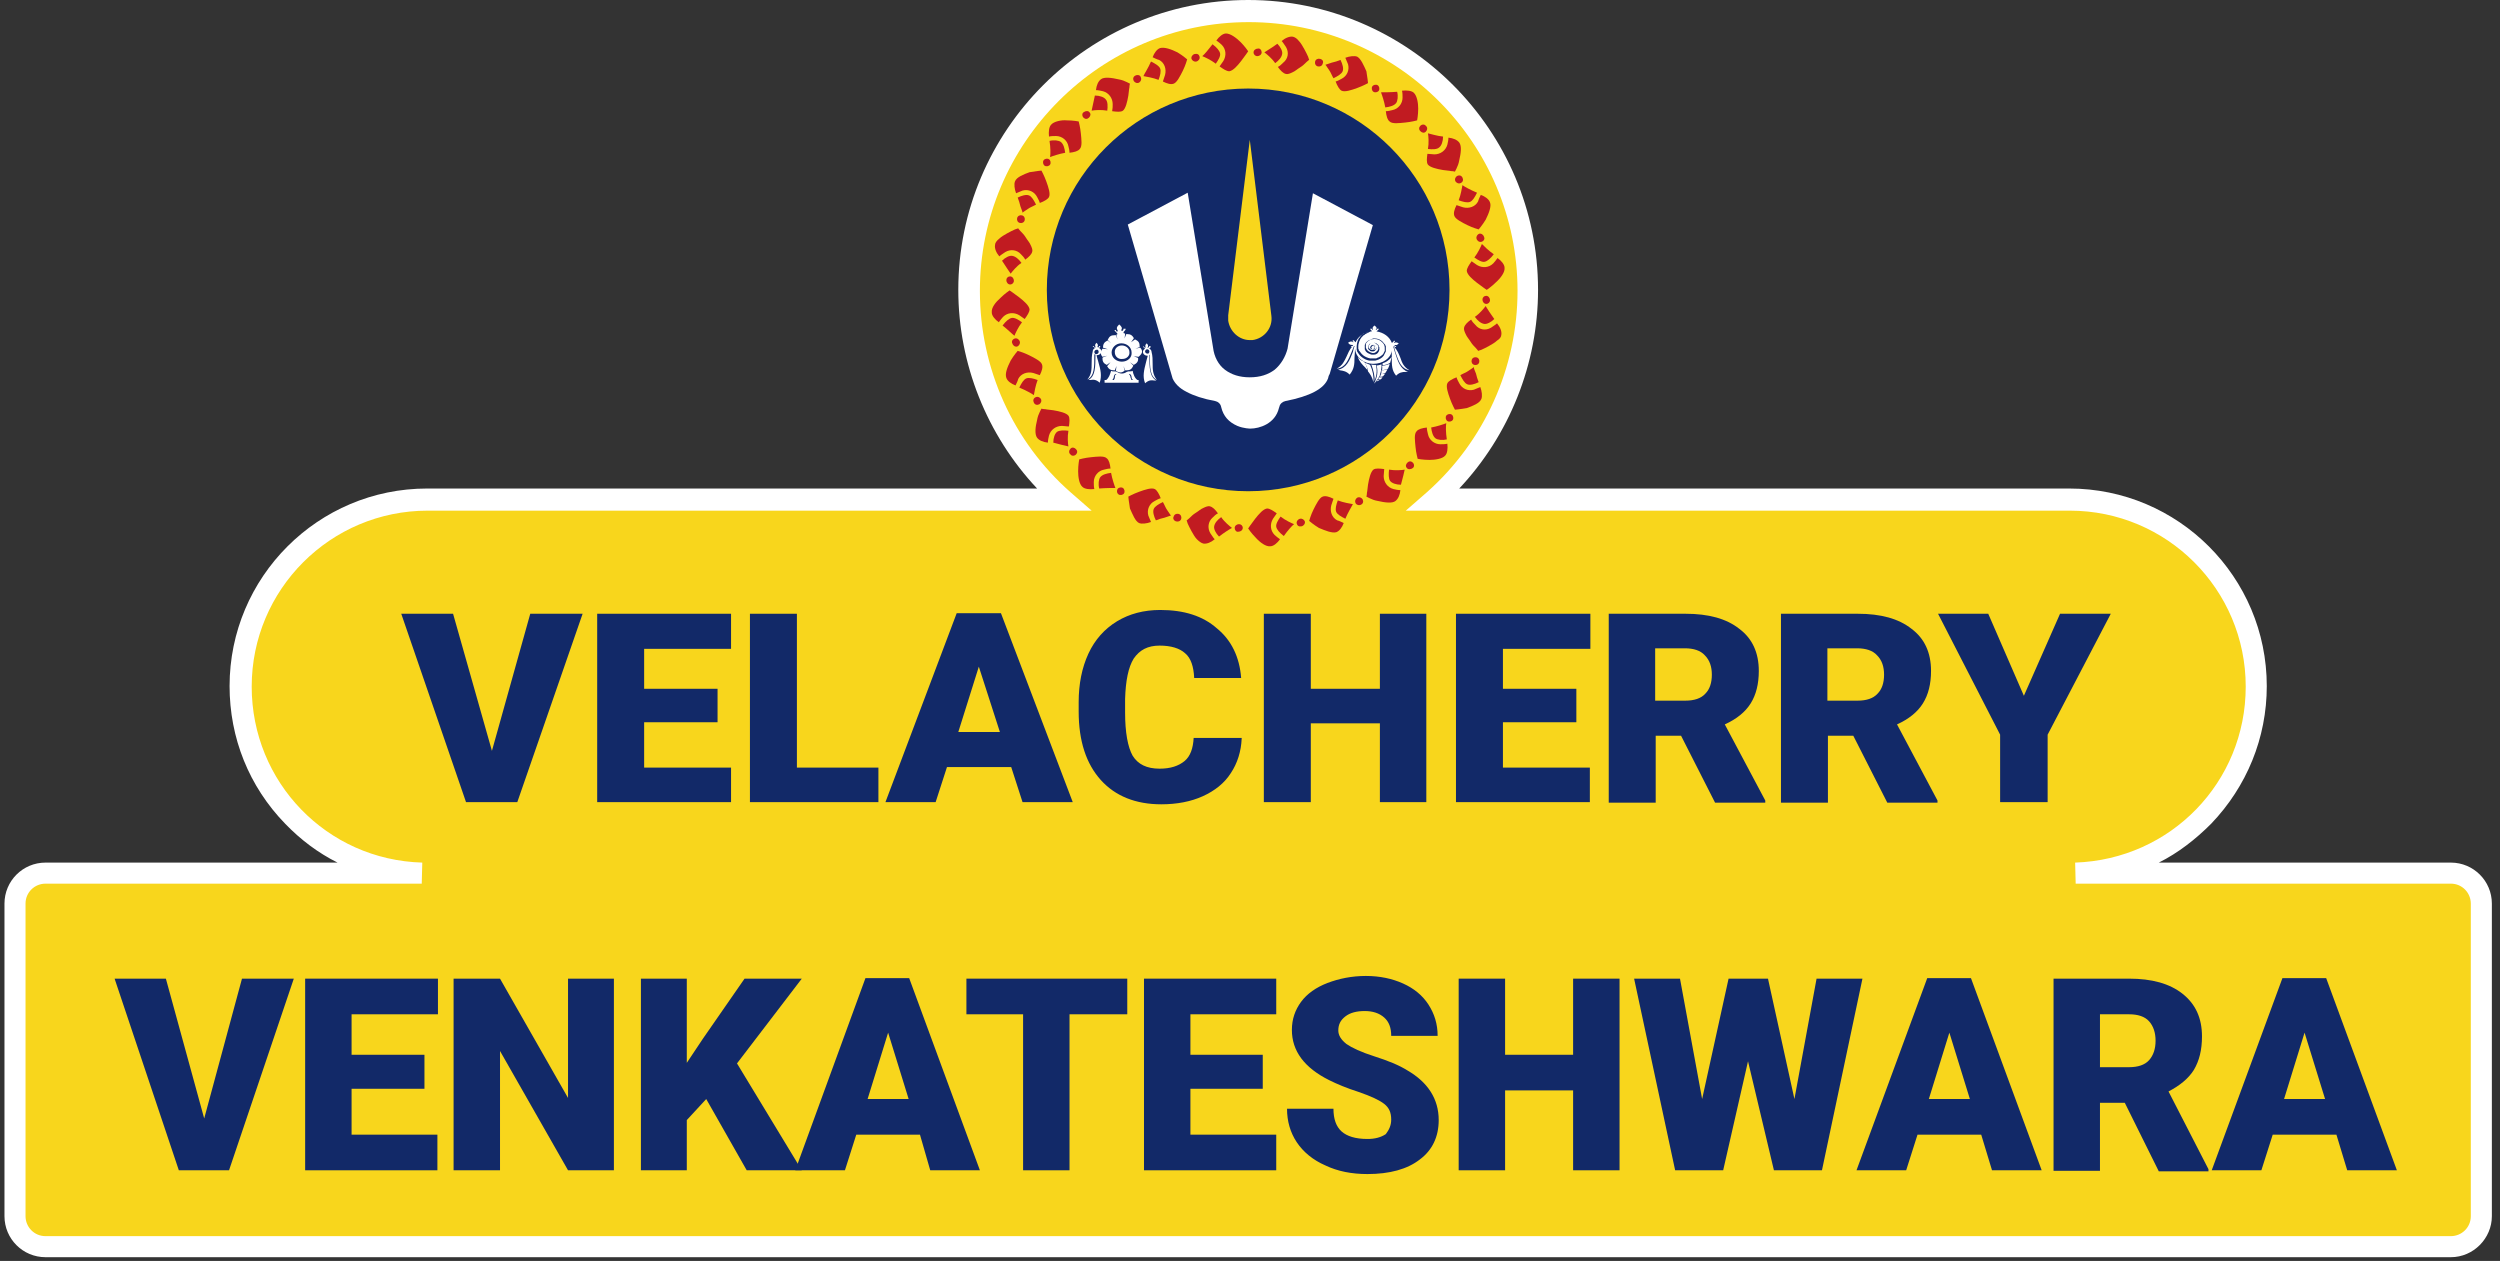 <svg width="228" height="115" viewBox="0 0 228 115" fill="none" xmlns="http://www.w3.org/2000/svg">
<rect x="0" y="0" width="228" height="115" fill="#333333" stroke="none"/>
<path fill-rule="evenodd" clip-rule="evenodd" d="M113.833 50.903C113.932 50.903 113.981 50.854 113.981 50.756C113.981 50.706 113.932 50.608 113.833 50.608C113.784 50.608 113.686 50.657 113.686 50.756C113.686 50.854 113.735 50.903 113.833 50.903Z" fill="url(#paint0_linear_128_49)"/>
<path fill-rule="evenodd" clip-rule="evenodd" d="M113.931 46.867C113.931 46.916 113.882 46.965 113.833 46.965C113.784 46.965 113.734 46.916 113.734 46.867C113.734 46.817 113.784 46.768 113.833 46.768C113.882 46.768 113.931 46.817 113.931 46.867Z" fill="url(#paint1_linear_128_49)"/>
<path fill-rule="evenodd" clip-rule="evenodd" d="M113.931 46.867C113.931 46.916 113.882 46.965 113.833 46.965C113.784 46.965 113.734 46.916 113.734 46.867C113.734 46.817 113.784 46.768 113.833 46.768C113.882 46.768 113.931 46.817 113.931 46.867Z" fill="url(#paint2_linear_128_49)"/>
<path fill-rule="evenodd" clip-rule="evenodd" d="M223.517 79.603H189.302C198.459 79.308 205.794 71.825 205.794 62.57C205.794 53.167 198.163 45.537 188.76 45.537H130.719C135.986 40.86 139.334 34.066 139.334 26.436C139.334 12.356 127.913 0.935 113.833 0.935C99.753 0.935 88.332 12.356 88.332 26.436C88.332 34.017 91.68 40.86 96.947 45.537H38.955C29.552 45.537 21.921 53.167 21.921 62.57C21.921 71.776 29.256 79.308 38.413 79.603H4.149C2.623 79.603 1.393 80.834 1.393 82.36V110.864C1.393 112.39 2.623 113.621 4.149 113.621H223.517C225.043 113.621 226.273 112.39 226.273 110.864V82.36C226.273 80.834 225.043 79.603 223.517 79.603Z" fill="#F8D61C"/>
<path fill-rule="evenodd" clip-rule="evenodd" d="M223.517 114.656H4.15C2.082 114.656 0.408 112.982 0.408 110.914V82.41C0.408 80.343 2.082 78.669 4.15 78.669H30.783C29.011 77.783 27.435 76.601 26.008 75.124C22.709 71.728 20.937 67.297 20.937 62.571C20.937 52.627 29.011 44.553 38.955 44.553H94.584C90.006 39.679 87.397 33.181 87.397 26.436C87.397 11.864 99.261 0 113.833 0C128.405 0 140.27 11.864 140.27 26.436C140.27 33.181 137.66 39.679 133.082 44.553H188.711C198.656 44.553 206.73 52.627 206.73 62.571C206.73 67.297 204.908 71.728 201.659 75.124C200.231 76.552 198.656 77.783 196.884 78.669H223.517C225.584 78.669 227.258 80.343 227.258 82.41V110.914C227.258 112.933 225.584 114.656 223.517 114.656ZM4.15 80.589C3.165 80.589 2.328 81.376 2.328 82.41V110.914C2.328 111.899 3.116 112.736 4.15 112.736H223.517C224.501 112.736 225.338 111.948 225.338 110.914V82.41C225.338 81.426 224.551 80.589 223.517 80.589H189.302L189.253 78.669C197.967 78.374 204.81 71.334 204.81 62.62C204.81 53.759 197.622 46.571 188.761 46.571H128.208L130.128 44.897C135.396 40.221 138.399 33.525 138.399 26.535C138.399 12.997 127.371 2.018 113.882 2.018C100.344 2.018 89.366 13.046 89.366 26.535C89.366 33.575 92.369 40.27 97.637 44.897L99.557 46.571H39.004C30.143 46.571 22.955 53.759 22.955 62.62C22.955 71.334 29.798 78.423 38.512 78.669L38.463 80.589H4.15Z" fill="white"/>
<path fill-rule="evenodd" clip-rule="evenodd" d="M132.196 26.437C132.196 36.578 123.975 44.8 113.833 44.8C103.692 44.8 95.471 36.578 95.471 26.437C95.471 16.296 103.692 8.074 113.833 8.074C123.975 8.074 132.196 16.296 132.196 26.437Z" fill="#122968"/>
<path fill-rule="evenodd" clip-rule="evenodd" d="M113.981 12.751L112.012 28.751C112.012 28.898 112.012 29.095 112.012 29.243C112.159 30.227 112.996 31.015 113.981 31.015C114.079 31.015 114.129 31.015 114.227 31.015C115.31 30.867 116.098 29.883 115.95 28.8L113.981 12.751Z" fill="#F8D61C"/>
<path fill-rule="evenodd" clip-rule="evenodd" d="M116.244 33.722C115.653 34.165 114.915 34.411 113.979 34.411C113.044 34.411 112.306 34.165 111.715 33.722C111.124 33.279 110.73 32.541 110.632 31.704L108.318 17.575L102.854 20.479L106.94 34.51C107.136 34.953 107.53 35.396 108.22 35.74C108.86 36.085 109.746 36.38 110.829 36.577C111.075 36.627 111.321 36.824 111.37 37.119C111.567 37.956 112.059 38.497 112.847 38.842C113.438 39.088 114.029 39.088 114.029 39.088C114.866 39.088 116.293 38.645 116.638 37.217C116.638 37.168 116.687 37.119 116.687 37.07C116.736 36.824 116.982 36.627 117.229 36.577C119.493 36.134 120.773 35.445 121.118 34.51L121.167 34.313C121.216 34.214 121.216 34.165 121.265 34.116L125.204 20.529L119.739 17.624L117.425 31.802C117.229 32.541 116.835 33.23 116.244 33.722Z" fill="white"/>
<path fill-rule="evenodd" clip-rule="evenodd" d="M104.924 31.557C104.874 31.557 104.874 31.557 104.825 31.557C104.825 31.606 104.776 31.606 104.776 31.655L104.727 31.704C104.727 31.704 104.727 31.704 104.677 31.704C104.628 31.704 104.628 31.655 104.677 31.655C104.727 31.557 104.727 31.458 104.579 31.311C104.431 31.458 104.431 31.557 104.481 31.655C104.481 31.704 104.481 31.704 104.481 31.704C104.481 31.704 104.431 31.704 104.382 31.704C104.382 31.655 104.333 31.655 104.333 31.606C104.284 31.606 104.284 31.606 104.234 31.606C104.234 31.655 104.284 31.655 104.333 31.704C104.382 31.754 104.382 31.754 104.431 31.803C104.333 31.852 104.234 31.951 104.234 32.098C104.234 32.295 104.431 32.443 104.628 32.443H104.677C104.628 32.64 104.579 32.837 104.53 32.984C104.333 33.772 104.185 34.314 104.431 34.953C104.776 34.658 104.973 34.658 105.317 34.707C105.367 34.707 105.416 34.707 105.465 34.707C104.825 34.363 104.825 33.477 104.825 32.492V32.394L104.874 32.344V32.492C104.874 33.526 104.874 34.314 105.514 34.658C105.121 34.166 105.121 33.674 105.121 33.181C105.121 32.837 105.121 32.443 105.022 32.098C105.022 31.951 104.924 31.852 104.825 31.803C104.825 31.754 104.874 31.704 104.924 31.704C104.924 31.606 104.924 31.557 104.924 31.557ZM104.825 32.049C104.825 32.148 104.776 32.197 104.727 32.246C104.677 32.246 104.677 32.246 104.628 32.246C104.53 32.246 104.431 32.148 104.431 32.049C104.431 31.951 104.53 31.852 104.628 31.852C104.727 31.852 104.825 31.951 104.825 32.049Z" fill="white"/>
<path fill-rule="evenodd" clip-rule="evenodd" d="M102.313 31.506C101.919 31.506 101.624 31.802 101.673 32.146C101.673 32.491 101.969 32.786 102.363 32.737C102.756 32.737 103.052 32.442 103.003 32.097C103.003 31.753 102.658 31.506 102.313 31.506Z" fill="white"/>
<path fill-rule="evenodd" clip-rule="evenodd" d="M103.988 31.704L103.545 31.803L103.939 31.655C103.939 31.655 103.939 31.655 103.939 31.606C103.939 31.261 103.841 31.113 103.545 30.966C103.545 30.966 103.545 30.966 103.496 30.966L103.151 31.212L103.398 30.867C103.398 30.867 103.398 30.867 103.398 30.818C103.25 30.572 103.102 30.474 102.856 30.474C102.807 30.474 102.758 30.474 102.758 30.474H102.708L102.561 30.867L102.61 30.474C102.61 30.474 102.61 30.474 102.61 30.424C102.561 30.424 102.511 30.375 102.462 30.375C102.462 30.277 102.511 30.227 102.561 30.178C102.61 30.129 102.659 30.08 102.659 29.981C102.61 29.981 102.561 29.981 102.462 29.981C102.462 30.03 102.462 30.08 102.413 30.129L102.364 30.178C102.364 30.178 102.364 30.178 102.314 30.178C102.265 30.178 102.265 30.129 102.265 30.08C102.364 29.932 102.314 29.784 102.068 29.587C101.822 29.834 101.822 29.932 101.921 30.129C101.97 30.178 101.921 30.178 101.921 30.227C101.871 30.227 101.822 30.227 101.822 30.227C101.773 30.178 101.773 30.129 101.773 30.08C101.724 30.08 101.675 30.129 101.625 30.129C101.675 30.178 101.724 30.227 101.773 30.277C101.822 30.326 101.921 30.424 101.921 30.474C101.871 30.474 101.822 30.523 101.822 30.523C101.822 30.523 101.822 30.523 101.822 30.572L101.921 30.966L101.773 30.572C101.773 30.572 101.773 30.572 101.724 30.572C101.674 30.572 101.675 30.572 101.625 30.572C101.33 30.572 101.182 30.671 101.035 30.966V31.015L101.33 31.31L101.035 31.064C101.035 31.064 101.035 31.064 100.985 31.064C100.69 31.212 100.591 31.409 100.591 31.704L101.035 31.852L100.591 31.803H100.542C100.345 32.098 100.345 32.295 100.542 32.541L100.985 32.443L100.591 32.59C100.591 32.59 100.591 32.59 100.542 32.64C100.542 32.984 100.641 33.132 100.936 33.28L101.281 33.033L100.985 33.378C100.985 33.378 100.985 33.378 100.985 33.427C101.133 33.673 101.281 33.772 101.576 33.772C101.625 33.772 101.625 33.772 101.674 33.772L101.822 33.378L101.773 33.772V33.821C101.921 33.92 102.068 33.969 102.167 33.969C102.314 33.969 102.413 33.92 102.561 33.821C102.561 33.821 102.561 33.821 102.561 33.772L102.462 33.378L102.61 33.772C102.61 33.772 102.61 33.772 102.659 33.772H102.758C103.053 33.772 103.201 33.673 103.348 33.378C103.348 33.378 103.348 33.378 103.348 33.329L103.053 33.033L103.398 33.28C103.693 33.132 103.841 32.935 103.791 32.64L103.398 32.492L103.841 32.541C104.234 32.197 104.234 32 103.988 31.704ZM102.314 32.984C101.822 32.984 101.379 32.64 101.379 32.147C101.379 31.704 101.773 31.31 102.265 31.31C102.758 31.31 103.201 31.655 103.201 32.147C103.25 32.59 102.856 32.984 102.314 32.984Z" fill="white"/>
<path fill-rule="evenodd" clip-rule="evenodd" d="M100.346 31.556C100.296 31.556 100.296 31.556 100.247 31.556C100.247 31.605 100.198 31.605 100.198 31.654C100.198 31.703 100.149 31.703 100.099 31.654C100.099 31.654 100.05 31.605 100.099 31.605C100.149 31.506 100.149 31.408 100.001 31.26C99.853 31.408 99.853 31.506 99.903 31.605C99.903 31.654 99.903 31.654 99.903 31.703C99.903 31.703 99.903 31.703 99.853 31.703C99.853 31.703 99.804 31.703 99.804 31.654C99.804 31.605 99.755 31.605 99.755 31.556C99.706 31.556 99.706 31.556 99.656 31.556C99.656 31.605 99.706 31.605 99.755 31.654C99.804 31.703 99.804 31.753 99.853 31.753C99.755 31.802 99.656 31.9 99.656 32.048C99.558 32.442 99.558 32.786 99.558 33.131C99.558 33.672 99.558 34.165 99.164 34.608C99.804 34.312 99.804 33.476 99.804 32.442V32.294C99.804 32.294 99.853 32.343 99.903 32.343C99.903 32.392 99.903 32.392 99.903 32.442C99.903 33.426 99.903 34.312 99.263 34.657C99.312 34.657 99.361 34.657 99.41 34.657C99.755 34.608 99.952 34.608 100.296 34.903C100.493 34.263 100.395 33.771 100.149 32.934C100.099 32.786 100.05 32.59 100.001 32.392H100.05C100.247 32.392 100.444 32.245 100.444 32.048C100.444 31.9 100.346 31.802 100.247 31.753C100.247 31.703 100.296 31.654 100.346 31.654C100.296 31.654 100.346 31.605 100.346 31.556ZM100.198 32.097C100.198 32.196 100.099 32.294 100.001 32.294C99.952 32.294 99.952 32.294 99.903 32.294C99.853 32.245 99.804 32.196 99.804 32.097C99.804 31.999 99.903 31.9 100.001 31.9C100.099 31.851 100.198 31.95 100.198 32.097Z" fill="white"/>
<path fill-rule="evenodd" clip-rule="evenodd" d="M103.741 34.658C103.495 34.51 103.347 34.116 103.298 33.821C103.2 33.87 103.151 33.87 103.003 33.87C102.954 33.87 102.954 33.87 102.904 33.87L102.757 33.919C102.609 34.018 102.461 34.067 102.314 34.067C102.166 34.067 102.018 34.018 101.871 33.919L101.723 33.87C101.674 33.87 101.624 33.87 101.575 33.87C101.477 33.87 101.428 33.87 101.329 33.821C101.231 34.165 101.132 34.461 100.886 34.658H100.738V34.904H103.84V34.658H103.741ZM101.772 34.165C101.674 34.215 101.674 34.313 101.674 34.412C101.674 34.51 101.624 34.608 101.575 34.658H101.427C101.526 34.608 101.526 34.51 101.575 34.412C101.575 34.313 101.624 34.165 101.723 34.116C101.772 34.116 101.772 34.116 101.772 34.116C101.821 34.116 101.821 34.165 101.772 34.165ZM103.2 34.658C103.151 34.608 103.151 34.51 103.101 34.412C103.101 34.313 103.052 34.215 103.003 34.165C102.954 34.165 102.954 34.116 103.003 34.116C103.003 34.116 103.052 34.067 103.052 34.116C103.151 34.165 103.2 34.313 103.2 34.412C103.2 34.51 103.249 34.608 103.347 34.658H103.2Z" fill="white"/>
<path fill-rule="evenodd" clip-rule="evenodd" d="M127.225 32.146C127.225 32.097 127.127 31.851 127.077 31.654C127.077 31.605 127.077 31.605 127.077 31.555C127.176 31.752 127.225 31.949 127.274 32.146C127.57 32.983 127.767 33.623 128.554 33.771C128.013 33.475 127.865 33.081 127.717 32.638C127.57 32.294 127.471 31.949 127.077 31.555C127.127 31.555 127.176 31.605 127.176 31.605C127.225 31.605 127.274 31.654 127.323 31.654C127.323 31.605 127.323 31.605 127.323 31.555C127.274 31.555 127.274 31.555 127.225 31.555C127.176 31.555 127.176 31.506 127.176 31.506L127.225 31.457C127.373 31.506 127.422 31.457 127.57 31.309C127.373 31.211 127.274 31.211 127.176 31.26H127.127V31.211C127.176 31.211 127.176 31.162 127.225 31.162C127.225 31.112 127.176 31.112 127.176 31.063C127.127 31.063 127.077 31.112 127.077 31.162C127.028 31.211 126.979 31.26 126.93 31.26C126.733 30.718 126.191 30.325 125.551 30.226C125.551 30.177 125.6 30.177 125.65 30.128C125.699 30.078 125.748 30.029 125.748 29.98C125.699 29.98 125.65 29.98 125.6 29.98C125.6 30.029 125.551 30.029 125.551 30.078H125.502C125.453 30.078 125.453 30.029 125.502 30.029C125.6 29.931 125.551 29.832 125.354 29.685C125.157 29.832 125.157 29.931 125.207 30.029V30.078C125.157 30.078 125.157 30.078 125.157 30.078C125.157 30.029 125.108 30.029 125.108 29.98C125.059 29.98 125.01 29.98 124.96 29.98C124.96 30.029 125.01 30.078 125.059 30.128C125.108 30.177 125.108 30.177 125.108 30.226H125.059C124.96 30.226 124.911 30.275 124.813 30.325C124.714 30.374 124.616 30.423 124.517 30.472C124.468 30.521 124.419 30.571 124.37 30.571C124.32 30.62 124.271 30.669 124.222 30.718C124.173 30.768 124.124 30.817 124.074 30.915C124.025 30.965 124.025 31.063 123.976 31.112C123.927 31.26 123.877 31.408 123.877 31.555V31.605V31.654C123.877 31.703 123.877 31.752 123.877 31.752C123.877 31.801 123.877 31.851 123.927 31.9V31.949C123.927 31.949 123.927 31.998 123.976 31.998C124.074 32.146 124.173 32.294 124.37 32.441C124.517 32.54 124.714 32.638 124.96 32.688C125.01 32.688 125.01 32.688 125.059 32.688C125.108 32.688 125.108 32.688 125.157 32.688C125.207 32.688 125.207 32.688 125.256 32.688H125.305C125.354 32.688 125.404 32.688 125.453 32.688C125.502 32.688 125.551 32.688 125.6 32.638C125.797 32.589 125.994 32.441 126.142 32.294C126.191 32.195 126.24 32.097 126.29 31.998V31.949C126.29 31.9 126.29 31.9 126.29 31.851C126.29 31.801 126.29 31.801 126.29 31.752V31.703C126.29 31.506 126.191 31.309 125.994 31.162C125.847 31.014 125.6 30.915 125.354 30.915C125.108 30.915 124.862 31.014 124.714 31.162C124.616 31.26 124.567 31.309 124.567 31.408C124.567 31.457 124.567 31.457 124.567 31.506C124.567 31.555 124.567 31.555 124.567 31.605V31.654V31.703C124.616 31.9 124.764 32.048 125.01 32.146C125.059 32.146 125.108 32.195 125.157 32.195H125.207C125.207 32.195 125.207 32.195 125.256 32.195C125.354 32.195 125.453 32.146 125.551 32.048C125.6 31.998 125.6 31.998 125.65 31.949C125.65 31.9 125.699 31.851 125.699 31.801V31.752V31.703V31.654C125.699 31.654 125.699 31.654 125.699 31.605V31.555C125.699 31.555 125.699 31.506 125.65 31.506C125.65 31.457 125.6 31.408 125.551 31.408C125.502 31.358 125.453 31.358 125.453 31.309C125.404 31.309 125.354 31.26 125.305 31.26C125.305 31.26 125.305 31.26 125.256 31.26H125.207C125.207 31.26 125.207 31.26 125.157 31.26C125.059 31.26 124.96 31.309 124.911 31.408C124.862 31.457 124.813 31.555 124.813 31.654C124.813 31.703 124.813 31.752 124.862 31.752C124.862 31.801 124.911 31.801 124.96 31.851C125.01 31.9 125.108 31.949 125.207 31.9H125.256C125.256 31.9 125.256 31.9 125.305 31.9C125.305 31.9 125.305 31.9 125.354 31.9C125.404 31.9 125.404 31.851 125.453 31.851C125.502 31.801 125.502 31.703 125.502 31.654C125.502 31.605 125.404 31.555 125.354 31.506C125.305 31.506 125.305 31.506 125.256 31.506C125.207 31.506 125.207 31.506 125.157 31.555C125.108 31.605 125.059 31.654 125.059 31.703C125.059 31.752 125.108 31.801 125.157 31.851C125.207 31.851 125.207 31.851 125.256 31.851H125.305C125.305 31.851 125.305 31.851 125.354 31.851C125.404 31.801 125.404 31.752 125.404 31.752C125.404 31.703 125.354 31.654 125.305 31.654C125.305 31.654 125.305 31.654 125.256 31.654C125.207 31.654 125.207 31.703 125.207 31.752C125.207 31.801 125.256 31.801 125.256 31.801C125.305 31.801 125.305 31.801 125.354 31.801C125.354 31.801 125.404 31.801 125.404 31.752V31.703C125.404 31.703 125.404 31.703 125.404 31.752C125.404 31.752 125.404 31.801 125.354 31.801C125.354 31.801 125.305 31.801 125.256 31.801C125.207 31.801 125.207 31.752 125.207 31.752C125.207 31.703 125.207 31.654 125.256 31.654C125.256 31.654 125.305 31.654 125.305 31.605C125.305 31.605 125.305 31.605 125.354 31.605C125.354 31.605 125.404 31.605 125.404 31.654C125.404 31.703 125.404 31.752 125.305 31.801C125.256 31.801 125.256 31.851 125.207 31.851C125.157 31.851 125.157 31.851 125.108 31.851C125.059 31.851 125.059 31.801 125.01 31.801C125.01 31.801 125.01 31.752 124.96 31.752C124.96 31.752 124.96 31.752 124.96 31.703C124.96 31.654 125.01 31.555 125.059 31.506C125.108 31.506 125.108 31.457 125.157 31.457C125.207 31.457 125.256 31.457 125.305 31.457C125.404 31.506 125.453 31.555 125.502 31.654C125.551 31.752 125.502 31.851 125.453 31.9C125.404 31.998 125.305 32.048 125.207 32.048C125.108 32.048 124.96 32.048 124.911 31.949C124.813 31.9 124.764 31.801 124.764 31.703C124.764 31.605 124.813 31.506 124.862 31.408C124.96 31.309 125.059 31.26 125.157 31.26H125.207H125.256H125.305C125.354 31.26 125.404 31.26 125.502 31.309C125.551 31.358 125.6 31.358 125.65 31.408C125.699 31.457 125.748 31.506 125.748 31.555C125.748 31.605 125.748 31.605 125.797 31.654V31.703V31.752V31.801V31.851V31.9C125.797 31.949 125.748 31.998 125.748 32.048C125.699 32.097 125.699 32.146 125.65 32.195C125.551 32.294 125.453 32.343 125.305 32.343H125.256H125.207H125.157C125.108 32.343 125.01 32.343 124.96 32.294C124.813 32.245 124.714 32.195 124.616 32.097C124.567 32.048 124.517 31.998 124.517 31.949C124.517 31.9 124.468 31.9 124.468 31.851V31.801V31.752V31.703V31.654C124.468 31.605 124.468 31.605 124.468 31.555C124.468 31.506 124.468 31.506 124.468 31.457C124.517 31.358 124.567 31.211 124.665 31.162C124.764 31.063 124.862 31.014 125.01 30.965C125.01 30.965 125.059 30.965 125.108 30.915C125.157 30.915 125.157 30.915 125.207 30.866C125.256 30.866 125.256 30.866 125.305 30.866H125.354C125.65 30.866 125.896 30.965 126.093 31.162C126.191 31.26 126.24 31.358 126.339 31.457C126.339 31.506 126.339 31.506 126.388 31.555V31.605V31.654V31.703C126.388 31.752 126.388 31.752 126.388 31.801V31.851C126.388 31.9 126.388 31.9 126.388 31.949C126.388 31.998 126.388 31.998 126.388 32.048L126.339 32.146C126.29 32.245 126.24 32.343 126.191 32.441C126.043 32.638 125.797 32.786 125.6 32.835C125.551 32.835 125.502 32.885 125.404 32.885C125.354 32.885 125.256 32.885 125.207 32.885H125.157C125.108 32.885 125.108 32.885 125.059 32.885C125.01 32.885 125.01 32.885 124.96 32.885C124.911 32.885 124.911 32.885 124.862 32.885C124.616 32.835 124.419 32.737 124.222 32.589C124.025 32.441 123.927 32.294 123.828 32.146C123.828 32.146 123.828 32.097 123.779 32.097V32.048C123.779 31.998 123.73 31.949 123.73 31.9C123.73 31.851 123.73 31.801 123.73 31.752V31.703V31.555C123.73 31.408 123.779 31.211 123.828 31.063C123.877 31.014 123.877 30.915 123.927 30.866C123.976 30.817 124.025 30.768 124.074 30.669C124.124 30.62 124.173 30.571 124.222 30.521C124.271 30.472 124.32 30.423 124.37 30.423C124.468 30.374 124.616 30.325 124.714 30.275H124.764C124.222 30.423 123.828 30.768 123.631 31.211C123.582 31.211 123.582 31.162 123.533 31.112C123.484 31.063 123.434 31.014 123.385 31.014C123.385 31.063 123.385 31.063 123.336 31.112C123.385 31.112 123.385 31.162 123.434 31.162V31.211H123.385C123.287 31.112 123.139 31.112 122.942 31.26C123.09 31.457 123.188 31.457 123.336 31.457C123.385 31.457 123.385 31.457 123.385 31.506C123.385 31.506 123.385 31.555 123.336 31.555C123.287 31.555 123.237 31.555 123.237 31.555C123.237 31.605 123.237 31.654 123.237 31.654C123.287 31.654 123.287 31.654 123.336 31.605C123.04 31.9 122.942 32.245 122.794 32.54C122.597 32.934 122.45 33.328 121.908 33.623C122.696 33.525 122.942 32.885 123.287 32.048C123.336 31.9 123.434 31.703 123.484 31.555H123.533C123.484 31.703 123.385 32.048 123.385 32.097C123.09 32.885 122.794 33.574 122.007 33.721C122.056 33.721 122.105 33.721 122.204 33.771C122.548 33.82 122.794 33.869 123.09 34.164C123.484 33.672 123.533 33.278 123.533 32.589C123.533 32.441 123.582 32.097 123.582 31.801C123.631 32.589 124.37 33.18 125.256 33.18C126.093 33.18 126.831 32.688 126.93 31.998C126.93 32.245 126.93 32.54 126.93 32.638C126.93 33.328 126.93 33.771 127.323 34.263C127.619 33.968 127.865 33.918 128.21 33.918C128.259 33.918 128.308 33.918 128.407 33.918C127.717 33.672 127.471 32.934 127.225 32.146Z" fill="white"/>
<path fill-rule="evenodd" clip-rule="evenodd" d="M125.402 34.904C125.452 34.855 125.501 34.855 125.55 34.806H125.501C125.501 34.855 125.452 34.904 125.402 34.904Z" fill="white"/>
<path fill-rule="evenodd" clip-rule="evenodd" d="M125.649 34.658C125.6 34.707 125.6 34.707 125.551 34.757H125.6C125.649 34.757 125.649 34.757 125.649 34.757C125.698 34.707 125.748 34.707 125.797 34.658H125.748C125.698 34.658 125.649 34.658 125.649 34.658Z" fill="white"/>
<path fill-rule="evenodd" clip-rule="evenodd" d="M125.796 34.411C125.746 34.46 125.697 34.559 125.697 34.608H125.746C125.796 34.608 125.845 34.608 125.894 34.608C125.993 34.559 126.042 34.46 126.091 34.411C126.042 34.411 125.993 34.411 125.894 34.411C125.894 34.411 125.845 34.411 125.796 34.411Z" fill="white"/>
<path fill-rule="evenodd" clip-rule="evenodd" d="M125.846 34.362H125.895C125.993 34.362 126.043 34.362 126.141 34.313C126.19 34.264 126.24 34.165 126.338 34.067C126.24 34.116 126.092 34.116 125.944 34.116C125.895 34.215 125.895 34.313 125.846 34.362Z" fill="white"/>
<path fill-rule="evenodd" clip-rule="evenodd" d="M125.945 34.115C126.093 34.115 126.241 34.066 126.339 34.017C126.388 33.919 126.487 33.82 126.536 33.672C126.388 33.722 126.241 33.771 125.995 33.771C125.995 33.919 125.995 34.017 125.945 34.115Z" fill="white"/>
<path fill-rule="evenodd" clip-rule="evenodd" d="M126.043 33.77C126.24 33.721 126.437 33.721 126.584 33.623C126.634 33.475 126.732 33.327 126.732 33.18C126.535 33.278 126.289 33.327 126.043 33.377C126.092 33.524 126.043 33.623 126.043 33.77Z" fill="white"/>
<path fill-rule="evenodd" clip-rule="evenodd" d="M126.092 33.132C126.092 33.181 126.092 33.279 126.092 33.329C126.338 33.279 126.584 33.23 126.781 33.083C126.83 32.886 126.879 32.738 126.929 32.541C126.683 32.836 126.436 33.033 126.092 33.132Z" fill="white"/>
<path fill-rule="evenodd" clip-rule="evenodd" d="M125.748 34.411C125.797 34.362 125.846 34.263 125.846 34.165C125.895 34.066 125.895 33.968 125.945 33.82C125.945 33.722 125.994 33.574 125.994 33.426C125.994 33.377 125.994 33.279 125.994 33.23C125.846 33.279 125.699 33.328 125.551 33.328C125.699 33.968 125.6 34.411 125.305 35.002C125.502 34.756 125.649 34.608 125.748 34.411Z" fill="white"/>
<path fill-rule="evenodd" clip-rule="evenodd" d="M125.502 33.279C125.452 33.279 125.403 33.279 125.354 33.279C125.256 33.279 125.157 33.279 125.059 33.23C125.256 33.771 125.403 34.312 125.354 34.756C125.551 34.263 125.6 33.87 125.502 33.279Z" fill="white"/>
<path fill-rule="evenodd" clip-rule="evenodd" d="M124.467 33.083C124.565 33.279 124.713 33.476 124.762 33.87C124.959 34.116 125.156 34.412 125.254 34.855C125.304 34.362 125.205 33.821 124.959 33.279C124.762 33.181 124.614 33.132 124.467 33.083Z" fill="white"/>
<path fill-rule="evenodd" clip-rule="evenodd" d="M123.826 32.541C123.974 32.984 124.22 33.23 124.515 33.526C124.565 33.575 124.614 33.673 124.712 33.722C124.663 33.378 124.515 33.181 124.417 32.984C124.122 32.886 123.974 32.738 123.826 32.541Z" fill="white"/>
<path fill-rule="evenodd" clip-rule="evenodd" d="M135.492 27.913C135.345 28.11 134.951 28.602 134.508 28.898C134.754 29.242 135.049 29.488 135.345 29.538C135.591 29.587 135.985 29.39 136.28 29.095C135.985 28.701 135.64 28.159 135.492 27.913Z" fill="#C11B21"/>
<path fill-rule="evenodd" clip-rule="evenodd" d="M136.922 30.523C136.971 30.228 136.823 29.834 136.528 29.489C136.38 29.637 136.183 29.735 135.986 29.883C135.494 30.178 134.903 30.08 134.559 29.637C134.411 29.489 134.263 29.341 134.165 29.145C133.82 29.391 133.574 29.637 133.525 29.883C133.476 30.031 133.574 30.277 133.672 30.474C133.771 30.72 133.968 30.917 134.116 31.163C134.263 31.409 134.46 31.606 134.608 31.754C134.756 31.901 134.805 32 134.805 32C134.805 32 134.952 31.951 135.1 31.901C135.297 31.803 135.543 31.704 135.789 31.557C136.036 31.409 136.331 31.261 136.528 31.064C136.774 30.917 136.922 30.72 136.922 30.523Z" fill="#C11B21"/>
<path fill-rule="evenodd" clip-rule="evenodd" d="M135.544 27.717C135.347 27.717 135.199 27.52 135.199 27.323C135.199 27.126 135.347 26.979 135.544 26.979C135.741 26.979 135.888 27.175 135.888 27.372C135.888 27.569 135.741 27.717 135.544 27.717Z" fill="#C11B21"/>
<path fill-rule="evenodd" clip-rule="evenodd" d="M134.412 33.476C134.314 33.575 134.117 33.673 133.92 33.821C133.723 33.968 133.428 34.067 133.182 34.215C133.379 34.608 133.575 34.953 133.822 35.051C134.068 35.15 134.462 35.051 134.855 34.855C134.757 34.608 134.659 34.313 134.609 34.067C134.511 33.821 134.412 33.624 134.412 33.476Z" fill="#C11B21"/>
<path fill-rule="evenodd" clip-rule="evenodd" d="M135.102 36.38C135.201 36.134 135.151 35.691 135.004 35.297C134.807 35.396 134.61 35.445 134.413 35.543C133.872 35.691 133.33 35.445 133.084 34.953C132.985 34.756 132.887 34.608 132.838 34.411C132.444 34.559 132.099 34.756 132.001 34.953C131.853 35.248 132.05 35.839 132.247 36.38C132.444 36.922 132.69 37.365 132.69 37.365C132.69 37.365 133.232 37.316 133.773 37.217C134.315 37.02 134.955 36.774 135.102 36.38Z" fill="#C11B21"/>
<path fill-rule="evenodd" clip-rule="evenodd" d="M134.462 33.28C134.265 33.231 134.166 33.034 134.216 32.837C134.265 32.64 134.462 32.541 134.659 32.591C134.856 32.64 134.954 32.837 134.905 33.034C134.856 33.231 134.659 33.329 134.462 33.28Z" fill="#C11B21"/>
<path fill-rule="evenodd" clip-rule="evenodd" d="M131.9 38.596C131.654 38.694 131.063 38.891 130.521 38.989C130.571 39.383 130.669 39.777 130.915 39.974C131.112 40.122 131.555 40.171 131.949 40.073C131.851 39.433 131.851 38.842 131.9 38.596Z" fill="#C11B21"/>
<path fill-rule="evenodd" clip-rule="evenodd" d="M131.802 41.55C131.999 41.353 132.049 40.91 131.999 40.467C131.802 40.516 131.556 40.516 131.359 40.516C130.818 40.516 130.325 40.123 130.227 39.581C130.178 39.384 130.129 39.187 130.129 38.99C129.685 39.039 129.341 39.138 129.193 39.335C128.947 39.581 129.046 40.221 129.095 40.763C129.144 41.304 129.292 41.846 129.292 41.846C129.292 41.846 129.784 41.944 130.375 41.944C130.867 41.944 131.556 41.846 131.802 41.55Z" fill="#C11B21"/>
<path fill-rule="evenodd" clip-rule="evenodd" d="M131.999 38.4C131.852 38.301 131.802 38.055 131.901 37.907C131.999 37.76 132.245 37.711 132.393 37.809C132.541 37.907 132.59 38.154 132.492 38.301C132.393 38.449 132.147 38.498 131.999 38.4Z" fill="#C11B21"/>
<path fill-rule="evenodd" clip-rule="evenodd" d="M128.109 42.83C127.863 42.879 127.223 42.928 126.682 42.83C126.633 43.223 126.633 43.666 126.78 43.863C126.928 44.06 127.322 44.208 127.765 44.208C127.913 43.666 128.06 43.076 128.109 42.83Z" fill="#C11B21"/>
<path fill-rule="evenodd" clip-rule="evenodd" d="M127.274 45.685C127.52 45.488 127.667 45.143 127.717 44.7C127.52 44.7 127.274 44.651 127.077 44.602C126.535 44.454 126.191 43.962 126.191 43.42C126.191 43.223 126.24 43.026 126.24 42.78C125.846 42.731 125.452 42.682 125.255 42.829C125.009 43.026 124.861 43.617 124.763 44.208C124.714 44.503 124.714 44.749 124.664 44.946C124.664 45.143 124.615 45.291 124.615 45.291C124.615 45.291 124.714 45.34 124.911 45.439C125.108 45.537 125.354 45.636 125.649 45.685C126.289 45.832 126.978 45.931 127.274 45.685Z" fill="#C11B21"/>
<path fill-rule="evenodd" clip-rule="evenodd" d="M128.308 42.682C128.16 42.534 128.209 42.337 128.357 42.189C128.505 42.042 128.702 42.042 128.849 42.189C128.997 42.337 128.997 42.583 128.849 42.682C128.653 42.829 128.406 42.829 128.308 42.682Z" fill="#C11B21"/>
<path fill-rule="evenodd" clip-rule="evenodd" d="M123.384 45.98C123.138 45.931 122.498 45.833 122.006 45.636C121.858 46.03 121.76 46.423 121.858 46.67C121.956 46.916 122.301 47.113 122.695 47.309C122.941 46.719 123.286 46.177 123.384 45.98Z" fill="#C11B21"/>
<path fill-rule="evenodd" clip-rule="evenodd" d="M121.858 48.54C122.153 48.441 122.4 48.097 122.547 47.703C122.35 47.604 122.153 47.506 121.956 47.457C121.464 47.211 121.267 46.62 121.415 46.078C121.464 45.881 121.563 45.684 121.612 45.487C121.218 45.291 120.873 45.192 120.627 45.291C120.332 45.389 120.036 45.98 119.79 46.472C119.544 46.964 119.396 47.506 119.396 47.506C119.396 47.506 119.79 47.85 120.283 48.146C120.873 48.392 121.464 48.638 121.858 48.54Z" fill="#C11B21"/>
<path fill-rule="evenodd" clip-rule="evenodd" d="M123.629 45.882C123.531 45.685 123.629 45.488 123.777 45.389C123.974 45.291 124.171 45.389 124.269 45.537C124.368 45.734 124.319 45.931 124.122 46.029C123.925 46.128 123.679 46.029 123.629 45.882Z" fill="#C11B21"/>
<path fill-rule="evenodd" clip-rule="evenodd" d="M118.019 47.803C117.773 47.704 117.231 47.458 116.788 47.113C116.542 47.458 116.345 47.803 116.394 48.049C116.444 48.295 116.69 48.59 117.084 48.886C117.428 48.393 117.822 47.95 118.019 47.803Z" fill="#C11B21"/>
<path fill-rule="evenodd" clip-rule="evenodd" d="M115.85 49.821C116.146 49.821 116.49 49.525 116.737 49.181C116.54 49.033 116.392 48.934 116.244 48.787C115.85 48.393 115.801 47.802 116.097 47.31C116.195 47.162 116.343 46.965 116.441 46.818C116.097 46.571 115.801 46.374 115.555 46.374C115.21 46.424 114.817 46.867 114.472 47.31C114.127 47.753 113.832 48.196 113.832 48.196C113.832 48.196 114.127 48.639 114.521 49.033C114.915 49.476 115.457 49.87 115.85 49.821Z" fill="#C11B21"/>
<path fill-rule="evenodd" clip-rule="evenodd" d="M118.263 47.753C118.214 47.556 118.362 47.359 118.559 47.31C118.756 47.261 118.953 47.408 119.002 47.556C119.051 47.753 118.903 47.95 118.707 47.999C118.46 48.048 118.313 47.95 118.263 47.753Z" fill="#C11B21"/>
<path fill-rule="evenodd" clip-rule="evenodd" d="M112.357 48.147C112.16 47.999 111.668 47.605 111.372 47.162C111.028 47.408 110.781 47.704 110.732 47.999C110.683 48.245 110.88 48.639 111.175 48.934C111.618 48.59 112.16 48.245 112.357 48.147Z" fill="#C11B21"/>
<path fill-rule="evenodd" clip-rule="evenodd" d="M109.747 49.574C110.042 49.623 110.436 49.475 110.781 49.18C110.633 49.032 110.534 48.835 110.387 48.638C110.091 48.146 110.19 47.555 110.584 47.211C110.731 47.063 110.879 46.915 111.076 46.817C110.83 46.472 110.584 46.226 110.338 46.177C110.19 46.127 109.944 46.226 109.747 46.324C109.501 46.423 109.304 46.62 109.058 46.767C108.811 46.915 108.615 47.112 108.467 47.26C108.319 47.407 108.221 47.457 108.221 47.457C108.221 47.457 108.27 47.604 108.319 47.752C108.418 47.949 108.516 48.195 108.664 48.441C108.811 48.687 108.959 48.983 109.156 49.18C109.353 49.377 109.55 49.524 109.747 49.574Z" fill="#C11B21"/>
<path fill-rule="evenodd" clip-rule="evenodd" d="M112.602 48.147C112.602 47.95 112.798 47.802 112.995 47.802C113.192 47.802 113.34 47.95 113.34 48.147C113.34 48.344 113.143 48.492 112.946 48.492C112.749 48.541 112.602 48.344 112.602 48.147Z" fill="#C11B21"/>
<path fill-rule="evenodd" clip-rule="evenodd" d="M106.794 47.015C106.695 46.916 106.597 46.719 106.449 46.523C106.301 46.326 106.203 46.03 106.055 45.784C105.661 45.981 105.317 46.178 105.218 46.424C105.12 46.67 105.218 47.064 105.415 47.458C105.661 47.359 105.957 47.261 106.203 47.212C106.449 47.113 106.695 47.064 106.794 47.015Z" fill="#C11B21"/>
<path fill-rule="evenodd" clip-rule="evenodd" d="M103.889 47.704C104.135 47.802 104.578 47.753 104.972 47.605C104.873 47.408 104.824 47.212 104.726 47.015C104.578 46.473 104.824 45.931 105.317 45.685C105.513 45.587 105.661 45.489 105.858 45.439C105.71 45.045 105.513 44.701 105.317 44.602C105.021 44.455 104.43 44.652 103.889 44.849C103.347 45.045 102.904 45.292 102.904 45.292C102.904 45.292 102.954 45.833 103.052 46.375C103.298 46.916 103.544 47.556 103.889 47.704Z" fill="#C11B21"/>
<path fill-rule="evenodd" clip-rule="evenodd" d="M107.04 47.113C107.089 46.916 107.286 46.817 107.483 46.867C107.68 46.916 107.778 47.113 107.729 47.31C107.68 47.507 107.483 47.605 107.286 47.556C107.04 47.507 106.941 47.26 107.04 47.113Z" fill="#C11B21"/>
<path fill-rule="evenodd" clip-rule="evenodd" d="M101.723 44.503C101.625 44.257 101.428 43.666 101.33 43.124C100.936 43.174 100.542 43.272 100.345 43.518C100.197 43.715 100.148 44.158 100.247 44.552C100.837 44.503 101.477 44.503 101.723 44.503Z" fill="#C11B21"/>
<path fill-rule="evenodd" clip-rule="evenodd" d="M98.72 44.405C98.917 44.602 99.36 44.651 99.803 44.602C99.754 44.405 99.754 44.159 99.754 43.962C99.754 43.42 100.148 42.928 100.689 42.83C100.886 42.78 101.083 42.731 101.28 42.731C101.231 42.288 101.132 41.943 100.935 41.796C100.689 41.55 100.049 41.648 99.508 41.697C98.966 41.746 98.425 41.894 98.425 41.894C98.425 41.894 98.326 42.386 98.326 42.977C98.326 43.519 98.425 44.159 98.72 44.405Z" fill="#C11B21"/>
<path fill-rule="evenodd" clip-rule="evenodd" d="M101.918 44.602C102.017 44.454 102.263 44.405 102.411 44.503C102.558 44.602 102.608 44.848 102.509 44.996C102.411 45.143 102.165 45.193 102.017 45.094C101.869 44.996 101.82 44.799 101.918 44.602Z" fill="#C11B21"/>
<path fill-rule="evenodd" clip-rule="evenodd" d="M97.439 40.713C97.39 40.467 97.341 39.827 97.439 39.285C97.045 39.236 96.602 39.236 96.405 39.384C96.208 39.532 96.061 39.925 96.061 40.368C96.602 40.516 97.193 40.664 97.439 40.713Z" fill="#C11B21"/>
<path fill-rule="evenodd" clip-rule="evenodd" d="M94.584 39.925C94.78 40.172 95.125 40.319 95.568 40.369C95.568 40.172 95.617 39.925 95.667 39.729C95.814 39.187 96.307 38.842 96.848 38.842C97.045 38.842 97.242 38.892 97.488 38.892C97.537 38.498 97.587 38.104 97.439 37.907C97.242 37.661 96.651 37.513 96.06 37.415C95.765 37.366 95.519 37.365 95.322 37.316C95.125 37.316 94.977 37.267 94.977 37.267C94.977 37.267 94.928 37.365 94.83 37.562C94.731 37.759 94.633 38.005 94.584 38.301C94.436 38.892 94.337 39.581 94.584 39.925Z" fill="#C11B21"/>
<path fill-rule="evenodd" clip-rule="evenodd" d="M97.636 40.91C97.783 40.762 97.98 40.811 98.128 40.959C98.276 41.106 98.276 41.303 98.128 41.451C97.98 41.599 97.734 41.599 97.636 41.451C97.439 41.303 97.488 41.057 97.636 40.91Z" fill="#C11B21"/>
<path fill-rule="evenodd" clip-rule="evenodd" d="M94.288 36.037C94.337 35.791 94.436 35.151 94.633 34.658C94.239 34.511 93.845 34.412 93.599 34.511C93.353 34.609 93.156 34.954 92.959 35.348C93.55 35.594 94.091 35.889 94.288 36.037Z" fill="#C11B21"/>
<path fill-rule="evenodd" clip-rule="evenodd" d="M91.778 34.462C91.877 34.757 92.222 35.003 92.615 35.151C92.714 34.954 92.812 34.757 92.862 34.56C93.108 34.068 93.698 33.871 94.24 34.018C94.437 34.068 94.634 34.166 94.831 34.215C95.028 33.822 95.126 33.477 95.028 33.231C94.929 32.935 94.338 32.64 93.846 32.394C93.354 32.148 92.812 32 92.812 32C92.812 32 92.468 32.394 92.172 32.886C91.877 33.477 91.631 34.068 91.778 34.462Z" fill="#C11B21"/>
<path fill-rule="evenodd" clip-rule="evenodd" d="M94.437 36.233C94.634 36.135 94.831 36.233 94.93 36.381C95.028 36.578 94.929 36.775 94.782 36.873C94.585 36.971 94.388 36.922 94.29 36.725C94.191 36.528 94.24 36.331 94.437 36.233Z" fill="#C11B21"/>
<path fill-rule="evenodd" clip-rule="evenodd" d="M92.517 30.621C92.615 30.375 92.861 29.834 93.206 29.391C92.861 29.145 92.517 28.948 92.27 28.997C92.024 29.046 91.729 29.292 91.434 29.686C91.877 30.031 92.32 30.474 92.517 30.621Z" fill="#C11B21"/>
<path fill-rule="evenodd" clip-rule="evenodd" d="M90.45 28.503C90.45 28.799 90.745 29.143 91.09 29.389C91.237 29.192 91.336 29.045 91.483 28.897C91.877 28.503 92.468 28.454 92.96 28.749C93.108 28.848 93.305 28.996 93.453 29.094C93.699 28.749 93.896 28.454 93.896 28.208C93.846 27.863 93.403 27.47 92.96 27.125C92.517 26.78 92.074 26.485 92.074 26.485C92.074 26.485 91.631 26.78 91.237 27.174C90.794 27.568 90.4 28.06 90.45 28.503Z" fill="#C11B21"/>
<path fill-rule="evenodd" clip-rule="evenodd" d="M92.567 30.867C92.763 30.818 92.96 30.966 93.01 31.163C93.059 31.36 92.911 31.557 92.763 31.606C92.567 31.655 92.37 31.507 92.32 31.311C92.222 31.114 92.37 30.917 92.567 30.867Z" fill="#C11B21"/>
<path fill-rule="evenodd" clip-rule="evenodd" d="M92.172 24.959C92.32 24.762 92.714 24.27 93.157 23.975C92.911 23.63 92.615 23.384 92.32 23.335C92.074 23.285 91.68 23.482 91.385 23.778C91.68 24.221 92.025 24.762 92.172 24.959Z" fill="#C11B21"/>
<path fill-rule="evenodd" clip-rule="evenodd" d="M90.746 22.349C90.696 22.645 90.844 23.039 91.139 23.383C91.287 23.235 91.484 23.137 91.681 22.989C92.173 22.694 92.764 22.792 93.109 23.186C93.256 23.334 93.404 23.482 93.502 23.679C93.847 23.432 94.093 23.186 94.142 22.94C94.192 22.792 94.093 22.546 93.995 22.349C93.896 22.103 93.699 21.906 93.552 21.66C93.404 21.414 93.207 21.217 93.059 21.069C92.912 20.922 92.862 20.823 92.862 20.823C92.862 20.823 92.715 20.872 92.567 20.922C92.37 21.02 92.124 21.119 91.878 21.266C91.632 21.414 91.336 21.562 91.139 21.759C90.893 21.956 90.746 22.152 90.746 22.349Z" fill="#C11B21"/>
<path fill-rule="evenodd" clip-rule="evenodd" d="M92.122 25.206C92.319 25.206 92.467 25.402 92.467 25.599C92.467 25.796 92.319 25.944 92.122 25.944C91.925 25.944 91.777 25.747 91.777 25.55C91.777 25.353 91.925 25.206 92.122 25.206Z" fill="#C11B21"/>
<path fill-rule="evenodd" clip-rule="evenodd" d="M93.256 19.397C93.354 19.299 93.551 19.2 93.748 19.053C93.945 18.905 94.24 18.806 94.486 18.659C94.289 18.265 94.093 17.92 93.846 17.822C93.6 17.723 93.206 17.822 92.812 18.019C92.911 18.265 93.009 18.56 93.059 18.806C93.157 19.102 93.256 19.299 93.256 19.397Z" fill="#C11B21"/>
<path fill-rule="evenodd" clip-rule="evenodd" d="M92.567 16.542C92.468 16.788 92.518 17.231 92.665 17.625C92.862 17.526 93.059 17.477 93.256 17.379C93.798 17.231 94.339 17.477 94.585 17.969C94.684 18.166 94.782 18.314 94.831 18.511C95.225 18.363 95.57 18.166 95.668 17.969C95.816 17.674 95.619 17.083 95.422 16.542C95.225 16 94.979 15.557 94.979 15.557C94.979 15.557 94.438 15.606 93.896 15.705C93.355 15.902 92.715 16.148 92.567 16.542Z" fill="#C11B21"/>
<path fill-rule="evenodd" clip-rule="evenodd" d="M93.206 19.642C93.403 19.692 93.501 19.889 93.452 20.085C93.403 20.282 93.206 20.381 93.009 20.332C92.812 20.282 92.713 20.085 92.763 19.889C92.812 19.692 93.009 19.593 93.206 19.642Z" fill="#C11B21"/>
<path fill-rule="evenodd" clip-rule="evenodd" d="M95.766 14.326C96.012 14.228 96.603 14.031 97.144 13.933C97.095 13.539 96.997 13.145 96.751 12.948C96.554 12.8 96.111 12.751 95.717 12.85C95.815 13.44 95.815 14.08 95.766 14.326Z" fill="#C11B21"/>
<path fill-rule="evenodd" clip-rule="evenodd" d="M95.865 11.371C95.668 11.568 95.619 12.011 95.668 12.454C95.865 12.405 96.111 12.405 96.308 12.405C96.85 12.405 97.342 12.799 97.44 13.341C97.49 13.537 97.539 13.734 97.539 13.931C97.982 13.882 98.326 13.784 98.474 13.587C98.72 13.341 98.622 12.701 98.573 12.159C98.523 11.618 98.376 11.076 98.376 11.076C98.376 11.076 97.883 10.978 97.293 10.978C96.8 10.928 96.111 11.076 95.865 11.371Z" fill="#C11B21"/>
<path fill-rule="evenodd" clip-rule="evenodd" d="M95.667 14.523C95.814 14.621 95.864 14.867 95.765 15.015C95.667 15.163 95.42 15.212 95.273 15.114C95.125 15.015 95.076 14.769 95.174 14.621C95.273 14.474 95.519 14.424 95.667 14.523Z" fill="#C11B21"/>
<path fill-rule="evenodd" clip-rule="evenodd" d="M99.557 10.092C99.803 10.043 100.443 9.993 100.984 10.092C101.034 9.698 101.034 9.255 100.837 9.058C100.689 8.861 100.295 8.713 99.852 8.713C99.754 9.206 99.606 9.846 99.557 10.092Z" fill="#C11B21"/>
<path fill-rule="evenodd" clip-rule="evenodd" d="M100.394 7.237C100.148 7.434 100 7.778 99.951 8.221C100.148 8.221 100.394 8.271 100.591 8.32C101.133 8.468 101.477 8.96 101.477 9.501C101.477 9.698 101.477 9.895 101.428 10.141C101.822 10.191 102.216 10.24 102.413 10.092C102.659 9.895 102.806 9.304 102.905 8.714C102.954 8.418 102.954 8.172 103.003 7.975C103.003 7.778 103.053 7.631 103.053 7.631C103.053 7.631 102.954 7.581 102.757 7.483C102.56 7.385 102.314 7.286 102.019 7.237C101.379 7.089 100.69 6.991 100.394 7.237Z" fill="#C11B21"/>
<path fill-rule="evenodd" clip-rule="evenodd" d="M99.359 10.24C99.507 10.387 99.458 10.584 99.31 10.732C99.162 10.88 98.966 10.88 98.818 10.732C98.67 10.584 98.67 10.338 98.818 10.24C99.015 10.092 99.261 10.092 99.359 10.24Z" fill="#C11B21"/>
<path fill-rule="evenodd" clip-rule="evenodd" d="M104.281 6.941C104.527 6.99 105.167 7.088 105.66 7.285C105.807 6.891 105.906 6.497 105.807 6.251C105.709 6.005 105.364 5.808 104.97 5.611C104.724 6.202 104.38 6.694 104.281 6.941Z" fill="#C11B21"/>
<path fill-rule="evenodd" clip-rule="evenodd" d="M105.808 4.382C105.513 4.48 105.267 4.825 105.119 5.218C105.316 5.317 105.513 5.415 105.71 5.465C106.202 5.711 106.399 6.302 106.251 6.843C106.202 7.04 106.104 7.237 106.055 7.434C106.448 7.631 106.793 7.729 107.039 7.631C107.334 7.532 107.63 6.942 107.876 6.449C108.122 5.957 108.27 5.415 108.27 5.415C108.27 5.415 107.876 5.071 107.384 4.775C106.793 4.48 106.202 4.283 105.808 4.382Z" fill="#C11B21"/>
<path fill-rule="evenodd" clip-rule="evenodd" d="M104.037 7.04C104.135 7.237 104.037 7.434 103.889 7.532C103.692 7.63 103.495 7.532 103.397 7.384C103.298 7.187 103.348 6.99 103.545 6.892C103.741 6.794 103.988 6.843 104.037 7.04Z" fill="#C11B21"/>
<path fill-rule="evenodd" clip-rule="evenodd" d="M109.648 5.12C109.895 5.219 110.436 5.465 110.879 5.809C111.125 5.465 111.322 5.12 111.273 4.874C111.224 4.628 110.978 4.332 110.584 4.037C110.239 4.48 109.845 4.972 109.648 5.12Z" fill="#C11B21"/>
<path fill-rule="evenodd" clip-rule="evenodd" d="M111.816 3.053C111.52 3.053 111.176 3.348 110.93 3.693C111.127 3.84 111.274 3.939 111.422 4.087C111.816 4.48 111.865 5.071 111.57 5.563C111.471 5.711 111.324 5.908 111.225 6.056C111.57 6.302 111.865 6.499 112.111 6.499C112.456 6.45 112.85 6.007 113.194 5.563C113.539 5.12 113.834 4.677 113.834 4.677C113.834 4.677 113.539 4.234 113.145 3.84C112.751 3.447 112.21 3.053 111.816 3.053Z" fill="#C11B21"/>
<path fill-rule="evenodd" clip-rule="evenodd" d="M109.402 5.169C109.452 5.366 109.304 5.563 109.107 5.612C108.91 5.661 108.713 5.513 108.664 5.366C108.615 5.169 108.762 4.972 108.959 4.923C109.205 4.873 109.353 4.972 109.402 5.169Z" fill="#C11B21"/>
<path fill-rule="evenodd" clip-rule="evenodd" d="M115.311 4.775C115.507 4.923 116 5.317 116.295 5.76C116.64 5.514 116.886 5.219 116.935 4.923C116.984 4.677 116.787 4.283 116.492 3.988C116.049 4.332 115.507 4.628 115.311 4.775Z" fill="#C11B21"/>
<path fill-rule="evenodd" clip-rule="evenodd" d="M117.919 3.348C117.624 3.298 117.23 3.446 116.886 3.742C117.033 3.889 117.132 4.086 117.279 4.283C117.575 4.775 117.476 5.366 117.033 5.711C116.886 5.858 116.738 6.006 116.541 6.105C116.787 6.449 117.033 6.695 117.279 6.745C117.427 6.794 117.673 6.695 117.87 6.597C118.116 6.498 118.313 6.301 118.559 6.154C118.806 6.006 119.002 5.809 119.15 5.662C119.298 5.514 119.396 5.465 119.396 5.465C119.396 5.465 119.347 5.317 119.298 5.169C119.199 4.972 119.101 4.726 118.953 4.48C118.806 4.234 118.658 3.938 118.461 3.742C118.313 3.545 118.116 3.397 117.919 3.348Z" fill="#C11B21"/>
<path fill-rule="evenodd" clip-rule="evenodd" d="M115.063 4.775C115.063 4.972 114.866 5.12 114.669 5.12C114.472 5.12 114.324 4.972 114.324 4.775C114.324 4.578 114.521 4.431 114.718 4.431C114.915 4.381 115.063 4.578 115.063 4.775Z" fill="#C11B21"/>
<path fill-rule="evenodd" clip-rule="evenodd" d="M120.875 5.907C120.973 6.006 121.072 6.203 121.22 6.4C121.367 6.597 121.466 6.892 121.613 7.138C122.007 6.941 122.352 6.744 122.45 6.498C122.549 6.252 122.45 5.858 122.253 5.464C122.007 5.563 121.712 5.661 121.466 5.71C121.22 5.809 120.973 5.858 120.875 5.907Z" fill="#C11B21"/>
<path fill-rule="evenodd" clip-rule="evenodd" d="M123.778 5.169C123.532 5.071 123.089 5.12 122.695 5.268C122.793 5.465 122.842 5.662 122.941 5.859C123.089 6.4 122.842 6.942 122.35 7.188C122.153 7.286 122.006 7.385 121.809 7.434C121.956 7.828 122.153 8.172 122.35 8.271C122.645 8.419 123.236 8.222 123.778 8.025C124.319 7.828 124.762 7.582 124.762 7.582C124.762 7.582 124.713 7.04 124.615 6.499C124.369 5.957 124.122 5.366 123.778 5.169Z" fill="#C11B21"/>
<path fill-rule="evenodd" clip-rule="evenodd" d="M120.628 5.81C120.578 6.007 120.381 6.105 120.184 6.056C119.988 6.007 119.889 5.81 119.938 5.613C119.988 5.416 120.184 5.317 120.381 5.367C120.628 5.416 120.726 5.613 120.628 5.81Z" fill="#C11B21"/>
<path fill-rule="evenodd" clip-rule="evenodd" d="M125.945 8.419C126.044 8.665 126.241 9.256 126.339 9.797C126.733 9.748 127.127 9.65 127.324 9.403C127.471 9.207 127.521 8.763 127.422 8.37C126.831 8.419 126.191 8.419 125.945 8.419Z" fill="#C11B21"/>
<path fill-rule="evenodd" clip-rule="evenodd" d="M128.947 8.468C128.75 8.271 128.307 8.221 127.864 8.271C127.913 8.468 127.913 8.714 127.913 8.911C127.913 9.452 127.519 9.944 126.977 10.043C126.781 10.092 126.584 10.141 126.387 10.141C126.436 10.585 126.534 10.929 126.731 11.077C126.977 11.323 127.617 11.225 128.159 11.175C128.701 11.126 129.242 10.978 129.242 10.978C129.242 10.978 129.34 10.486 129.34 9.895C129.34 9.403 129.242 8.763 128.947 8.468Z" fill="#C11B21"/>
<path fill-rule="evenodd" clip-rule="evenodd" d="M125.747 8.27C125.649 8.417 125.403 8.467 125.255 8.368C125.107 8.27 125.058 8.023 125.157 7.876C125.255 7.728 125.501 7.679 125.649 7.777C125.797 7.876 125.846 8.122 125.747 8.27Z" fill="#C11B21"/>
<path fill-rule="evenodd" clip-rule="evenodd" d="M130.229 12.159C130.278 12.405 130.327 13.045 130.229 13.587C130.622 13.636 131.065 13.636 131.262 13.439C131.459 13.291 131.607 12.898 131.607 12.455C131.065 12.405 130.475 12.208 130.229 12.159Z" fill="#C11B21"/>
<path fill-rule="evenodd" clip-rule="evenodd" d="M133.083 12.996C132.886 12.75 132.541 12.602 132.098 12.553C132.098 12.75 132.049 12.996 132 13.193C131.852 13.734 131.36 14.079 130.818 14.079C130.621 14.079 130.424 14.03 130.178 14.03C130.129 14.424 130.08 14.817 130.227 15.014C130.424 15.26 131.015 15.408 131.606 15.507C131.901 15.556 132.147 15.556 132.344 15.605C132.541 15.605 132.689 15.654 132.689 15.654C132.689 15.654 132.738 15.556 132.837 15.359C132.935 15.162 133.033 14.916 133.083 14.62C133.23 13.98 133.329 13.34 133.083 12.996Z" fill="#C11B21"/>
<path fill-rule="evenodd" clip-rule="evenodd" d="M130.029 12.013C129.881 12.16 129.684 12.111 129.537 11.963C129.389 11.816 129.389 11.619 129.537 11.471C129.684 11.323 129.93 11.323 130.029 11.471C130.226 11.619 130.177 11.865 130.029 12.013Z" fill="#C11B21"/>
<path fill-rule="evenodd" clip-rule="evenodd" d="M133.376 16.886C133.327 17.132 133.228 17.772 133.031 18.265C133.425 18.412 133.819 18.511 134.065 18.412C134.311 18.314 134.508 17.969 134.705 17.575C134.114 17.329 133.573 17.034 133.376 16.886Z" fill="#C11B21"/>
<path fill-rule="evenodd" clip-rule="evenodd" d="M135.887 18.461C135.789 18.166 135.444 17.92 135.05 17.772C134.952 17.969 134.854 18.166 134.804 18.363C134.558 18.855 133.967 19.052 133.426 18.904C133.229 18.855 133.032 18.757 132.835 18.707C132.638 19.101 132.54 19.446 132.638 19.692C132.737 19.987 133.327 20.283 133.82 20.529C134.312 20.775 134.854 20.923 134.854 20.923C134.854 20.923 135.198 20.529 135.494 20.037C135.789 19.446 136.035 18.806 135.887 18.461Z" fill="#C11B21"/>
<path fill-rule="evenodd" clip-rule="evenodd" d="M133.229 16.689C133.032 16.787 132.835 16.689 132.737 16.541C132.638 16.344 132.737 16.147 132.885 16.049C133.082 15.95 133.278 15.999 133.377 16.196C133.475 16.393 133.426 16.59 133.229 16.689Z" fill="#C11B21"/>
<path fill-rule="evenodd" clip-rule="evenodd" d="M135.15 22.251C135.052 22.497 134.806 23.039 134.461 23.482C134.806 23.728 135.15 23.925 135.396 23.876C135.642 23.826 135.938 23.58 136.233 23.186C135.79 22.891 135.347 22.448 135.15 22.251Z" fill="#C11B21"/>
<path fill-rule="evenodd" clip-rule="evenodd" d="M137.216 24.418C137.216 24.122 136.92 23.778 136.576 23.532C136.428 23.729 136.329 23.876 136.182 24.024C135.788 24.418 135.197 24.467 134.705 24.172C134.557 24.073 134.36 23.926 134.213 23.827C133.966 24.172 133.77 24.467 133.77 24.713C133.819 25.058 134.262 25.452 134.705 25.796C135.148 26.141 135.591 26.436 135.591 26.436C135.591 26.436 136.034 26.141 136.428 25.747C136.871 25.353 137.265 24.812 137.216 24.418Z" fill="#C11B21"/>
<path fill-rule="evenodd" clip-rule="evenodd" d="M135.099 22.055C134.902 22.104 134.705 21.956 134.656 21.759C134.607 21.562 134.755 21.365 134.902 21.316C135.099 21.267 135.296 21.415 135.345 21.612C135.444 21.808 135.296 22.005 135.099 22.055Z" fill="#C11B21"/>
<path fill-rule="evenodd" clip-rule="evenodd" d="M18.623 102.004L22.069 89.253H26.795L20.888 106.73H16.309L10.451 89.253H15.128L18.623 102.004Z" fill="#122968"/>
<path fill-rule="evenodd" clip-rule="evenodd" d="M38.71 99.296H32.064V103.481H39.891V106.73H27.83V89.253H39.941V92.503H32.064V96.195H38.71V99.296Z" fill="#122968"/>
<path fill-rule="evenodd" clip-rule="evenodd" d="M55.988 106.73H51.804L45.601 95.85V106.73H41.367V89.253H45.601L51.804 100.133V89.253H55.988V106.73Z" fill="#122968"/>
<path fill-rule="evenodd" clip-rule="evenodd" d="M64.408 100.232L62.636 102.152V106.73H58.451V89.253H62.636V96.933L64.113 94.718L67.903 89.253H73.122L67.214 96.983L73.122 106.73H68.1L64.408 100.232Z" fill="#122968"/>
<path fill-rule="evenodd" clip-rule="evenodd" d="M83.901 103.48H78.092L77.058 106.729H72.529L78.929 89.204H82.917L89.366 106.729H84.837L83.901 103.48ZM79.126 100.231H82.868L80.997 94.176L79.126 100.231Z" fill="#122968"/>
<path fill-rule="evenodd" clip-rule="evenodd" d="M102.807 92.503H97.54V106.73H93.306V92.503H88.137V89.253H102.807V92.503Z" fill="#122968"/>
<path fill-rule="evenodd" clip-rule="evenodd" d="M115.163 99.296H108.566V103.481H116.393V106.73H104.332V89.253H116.393V92.503H108.566V96.195H115.163V99.296Z" fill="#122968"/>
<path fill-rule="evenodd" clip-rule="evenodd" d="M126.878 102.102C126.878 101.462 126.681 101.019 126.238 100.674C125.795 100.33 125.057 99.985 123.924 99.591C122.841 99.247 121.906 98.853 121.217 98.508C118.952 97.376 117.82 95.85 117.82 93.93C117.82 92.945 118.115 92.108 118.657 91.37C119.198 90.631 120.035 90.041 121.069 89.647C122.103 89.253 123.284 89.007 124.564 89.007C125.844 89.007 126.977 89.253 127.961 89.696C128.946 90.139 129.734 90.779 130.275 91.616C130.817 92.453 131.112 93.388 131.112 94.471H126.878C126.878 93.733 126.681 93.191 126.238 92.797C125.795 92.404 125.204 92.207 124.466 92.207C123.728 92.207 123.137 92.354 122.694 92.699C122.251 93.044 122.054 93.438 122.054 93.979C122.054 94.422 122.3 94.816 122.792 95.21C123.285 95.554 124.121 95.948 125.352 96.342C126.583 96.736 127.567 97.13 128.355 97.622C130.226 98.705 131.21 100.231 131.21 102.151C131.21 103.677 130.62 104.908 129.487 105.745C128.355 106.631 126.731 107.074 124.712 107.074C123.285 107.074 122.005 106.828 120.872 106.286C119.74 105.794 118.854 105.056 118.263 104.17C117.672 103.283 117.377 102.25 117.377 101.117H121.611C121.611 102.053 121.857 102.742 122.349 103.185C122.841 103.628 123.629 103.874 124.712 103.874C125.401 103.874 125.943 103.726 126.386 103.431C126.681 103.037 126.878 102.643 126.878 102.102Z" fill="#122968"/>
<path fill-rule="evenodd" clip-rule="evenodd" d="M147.702 106.73H143.468V99.444H137.265V106.73H133.031V89.253H137.265V96.195H143.468V89.253H147.702V106.73Z" fill="#122968"/>
<path fill-rule="evenodd" clip-rule="evenodd" d="M163.652 100.232L165.671 89.253H169.855L166.163 106.73H161.782L159.419 96.786L157.154 106.73H152.773L149.031 89.253H153.216L155.234 100.232L157.646 89.253H161.24L163.652 100.232Z" fill="#122968"/>
<path fill-rule="evenodd" clip-rule="evenodd" d="M180.686 103.48H174.877L173.844 106.729H169.314L175.764 89.204H179.751L186.2 106.729H181.671L180.686 103.48ZM175.911 100.231H179.653L177.782 94.176L175.911 100.231Z" fill="#122968"/>
<path fill-rule="evenodd" clip-rule="evenodd" d="M193.782 100.576H191.517V106.779H187.283V89.253H194.175C196.243 89.253 197.868 89.697 199.049 90.632C200.231 91.567 200.821 92.847 200.821 94.521C200.821 95.752 200.575 96.736 200.083 97.573C199.591 98.361 198.803 99.001 197.769 99.542L201.412 106.631V106.828H196.883L193.782 100.576ZM191.517 97.327H194.175C194.963 97.327 195.603 97.13 195.997 96.687C196.391 96.244 196.588 95.653 196.588 94.915C196.588 94.176 196.391 93.586 195.997 93.143C195.603 92.7 194.963 92.503 194.175 92.503H191.517V97.327Z" fill="#122968"/>
<path fill-rule="evenodd" clip-rule="evenodd" d="M213.081 103.48H207.272L206.238 106.729H201.709L208.158 89.204H212.146L218.595 106.729H214.066L213.081 103.48ZM208.306 100.231H212.047L210.176 94.176L208.306 100.231Z" fill="#122968"/>
<path fill-rule="evenodd" clip-rule="evenodd" d="M44.864 68.478L48.36 55.974H53.135L47.178 73.155H42.501L36.594 55.974H41.32L44.864 68.478Z" fill="#122968"/>
<path fill-rule="evenodd" clip-rule="evenodd" d="M65.441 65.869H58.746V70.005H66.672V73.155H54.463V55.974H66.672V59.174H58.746V62.817H65.441V65.869Z" fill="#122968"/>
<path fill-rule="evenodd" clip-rule="evenodd" d="M72.677 70.005H80.111V73.155H68.394V55.974H72.677V70.005Z" fill="#122968"/>
<path fill-rule="evenodd" clip-rule="evenodd" d="M92.222 69.956H86.364L85.33 73.156H80.752L87.25 55.925H91.287L97.835 73.156H93.256L92.222 69.956ZM87.398 66.756H91.189L89.269 60.799L87.398 66.756Z" fill="#122968"/>
<path fill-rule="evenodd" clip-rule="evenodd" d="M113.242 67.347C113.193 68.528 112.848 69.611 112.258 70.497C111.667 71.433 110.781 72.122 109.698 72.614C108.615 73.106 107.335 73.353 105.907 73.353C103.593 73.353 101.723 72.614 100.393 71.137C99.064 69.66 98.375 67.593 98.375 64.885V64.048C98.375 62.374 98.67 60.898 99.261 59.617C99.852 58.337 100.738 57.353 101.87 56.664C103.003 55.974 104.332 55.63 105.809 55.63C107.975 55.63 109.698 56.171 110.978 57.304C112.307 58.387 113.045 59.913 113.193 61.833H108.91C108.861 60.799 108.615 60.011 108.073 59.568C107.581 59.125 106.793 58.879 105.759 58.879C104.676 58.879 103.938 59.273 103.396 60.06C102.904 60.848 102.658 62.079 102.609 63.753V64.984C102.609 66.805 102.855 68.134 103.298 68.922C103.79 69.71 104.578 70.103 105.759 70.103C106.744 70.103 107.482 69.857 108.024 69.414C108.566 68.971 108.812 68.233 108.861 67.297H113.242V67.347Z" fill="#122968"/>
<path fill-rule="evenodd" clip-rule="evenodd" d="M130.08 73.155H125.846V65.968H119.545V73.155H115.262V55.974H119.545V62.817H125.846V55.974H130.08V73.155Z" fill="#122968"/>
<path fill-rule="evenodd" clip-rule="evenodd" d="M143.763 65.869H137.068V70.005H144.994V73.155H132.785V55.974H145.043V59.174H137.068V62.817H143.763V65.869Z" fill="#122968"/>
<path fill-rule="evenodd" clip-rule="evenodd" d="M153.314 67.1H151V73.204H146.717V55.974H153.707C155.824 55.974 157.449 56.417 158.63 57.352C159.812 58.239 160.403 59.519 160.403 61.193C160.403 62.374 160.156 63.359 159.664 64.146C159.172 64.934 158.384 65.574 157.301 66.066L160.993 73.008V73.204H156.415L153.314 67.1ZM151 63.9H153.707C154.495 63.9 155.135 63.703 155.529 63.26C155.923 62.866 156.12 62.276 156.12 61.537C156.12 60.799 155.923 60.208 155.48 59.765C155.086 59.322 154.446 59.125 153.658 59.125H150.951V63.9H151Z" fill="#122968"/>
<path fill-rule="evenodd" clip-rule="evenodd" d="M169.021 67.1H166.707V73.204H162.424V55.974H169.414C171.531 55.974 173.156 56.417 174.337 57.352C175.519 58.239 176.11 59.519 176.11 61.193C176.11 62.374 175.864 63.359 175.371 64.146C174.879 64.934 174.091 65.574 173.008 66.066L176.7 73.008V73.204H172.122L169.021 67.1ZM166.707 63.9H169.414C170.202 63.9 170.842 63.703 171.236 63.26C171.63 62.866 171.827 62.276 171.827 61.537C171.827 60.799 171.63 60.208 171.187 59.765C170.793 59.322 170.153 59.125 169.365 59.125H166.658V63.9H166.707Z" fill="#122968"/>
<path fill-rule="evenodd" clip-rule="evenodd" d="M184.578 63.457L187.876 55.974H192.503L186.744 67.002V73.155H182.411V67.002L176.75 55.974H181.328L184.578 63.457Z" fill="#122968"/>
<defs>
<linearGradient id="paint0_linear_128_49" x1="113.74" y1="50.685" x2="113.927" y2="50.872" gradientUnits="userSpaceOnUse">
<stop stop-color="#AB8258"/>
<stop offset="0.13" stop-color="#957848"/>
<stop offset="0.27" stop-color="#846538"/>
<stop offset="0.42" stop-color="#BA8B60"/>
<stop offset="0.62" stop-color="#F5BC7A"/>
<stop offset="0.82" stop-color="#BA8B60"/>
<stop offset="1" stop-color="#846538"/>
</linearGradient>
<linearGradient id="paint1_linear_128_49" x1="113.723" y1="46.865" x2="113.943" y2="46.865" gradientUnits="userSpaceOnUse">
<stop stop-color="#AB8258"/>
<stop offset="0.13" stop-color="#957848"/>
<stop offset="0.27" stop-color="#846538"/>
<stop offset="0.42" stop-color="#BA8B60"/>
<stop offset="0.62" stop-color="#F5BC7A"/>
<stop offset="0.82" stop-color="#BA8B60"/>
<stop offset="1" stop-color="#846538"/>
</linearGradient>
<linearGradient id="paint2_linear_128_49" x1="113.755" y1="46.786" x2="113.911" y2="46.943" gradientUnits="userSpaceOnUse">
<stop stop-color="#AB8258"/>
<stop offset="0.13" stop-color="#957848"/>
<stop offset="0.27" stop-color="#846538"/>
<stop offset="0.42" stop-color="#BA8B60"/>
<stop offset="0.62" stop-color="#F5BC7A"/>
<stop offset="0.82" stop-color="#BA8B60"/>
<stop offset="1" stop-color="#846538"/>
</linearGradient>
</defs>
</svg>
